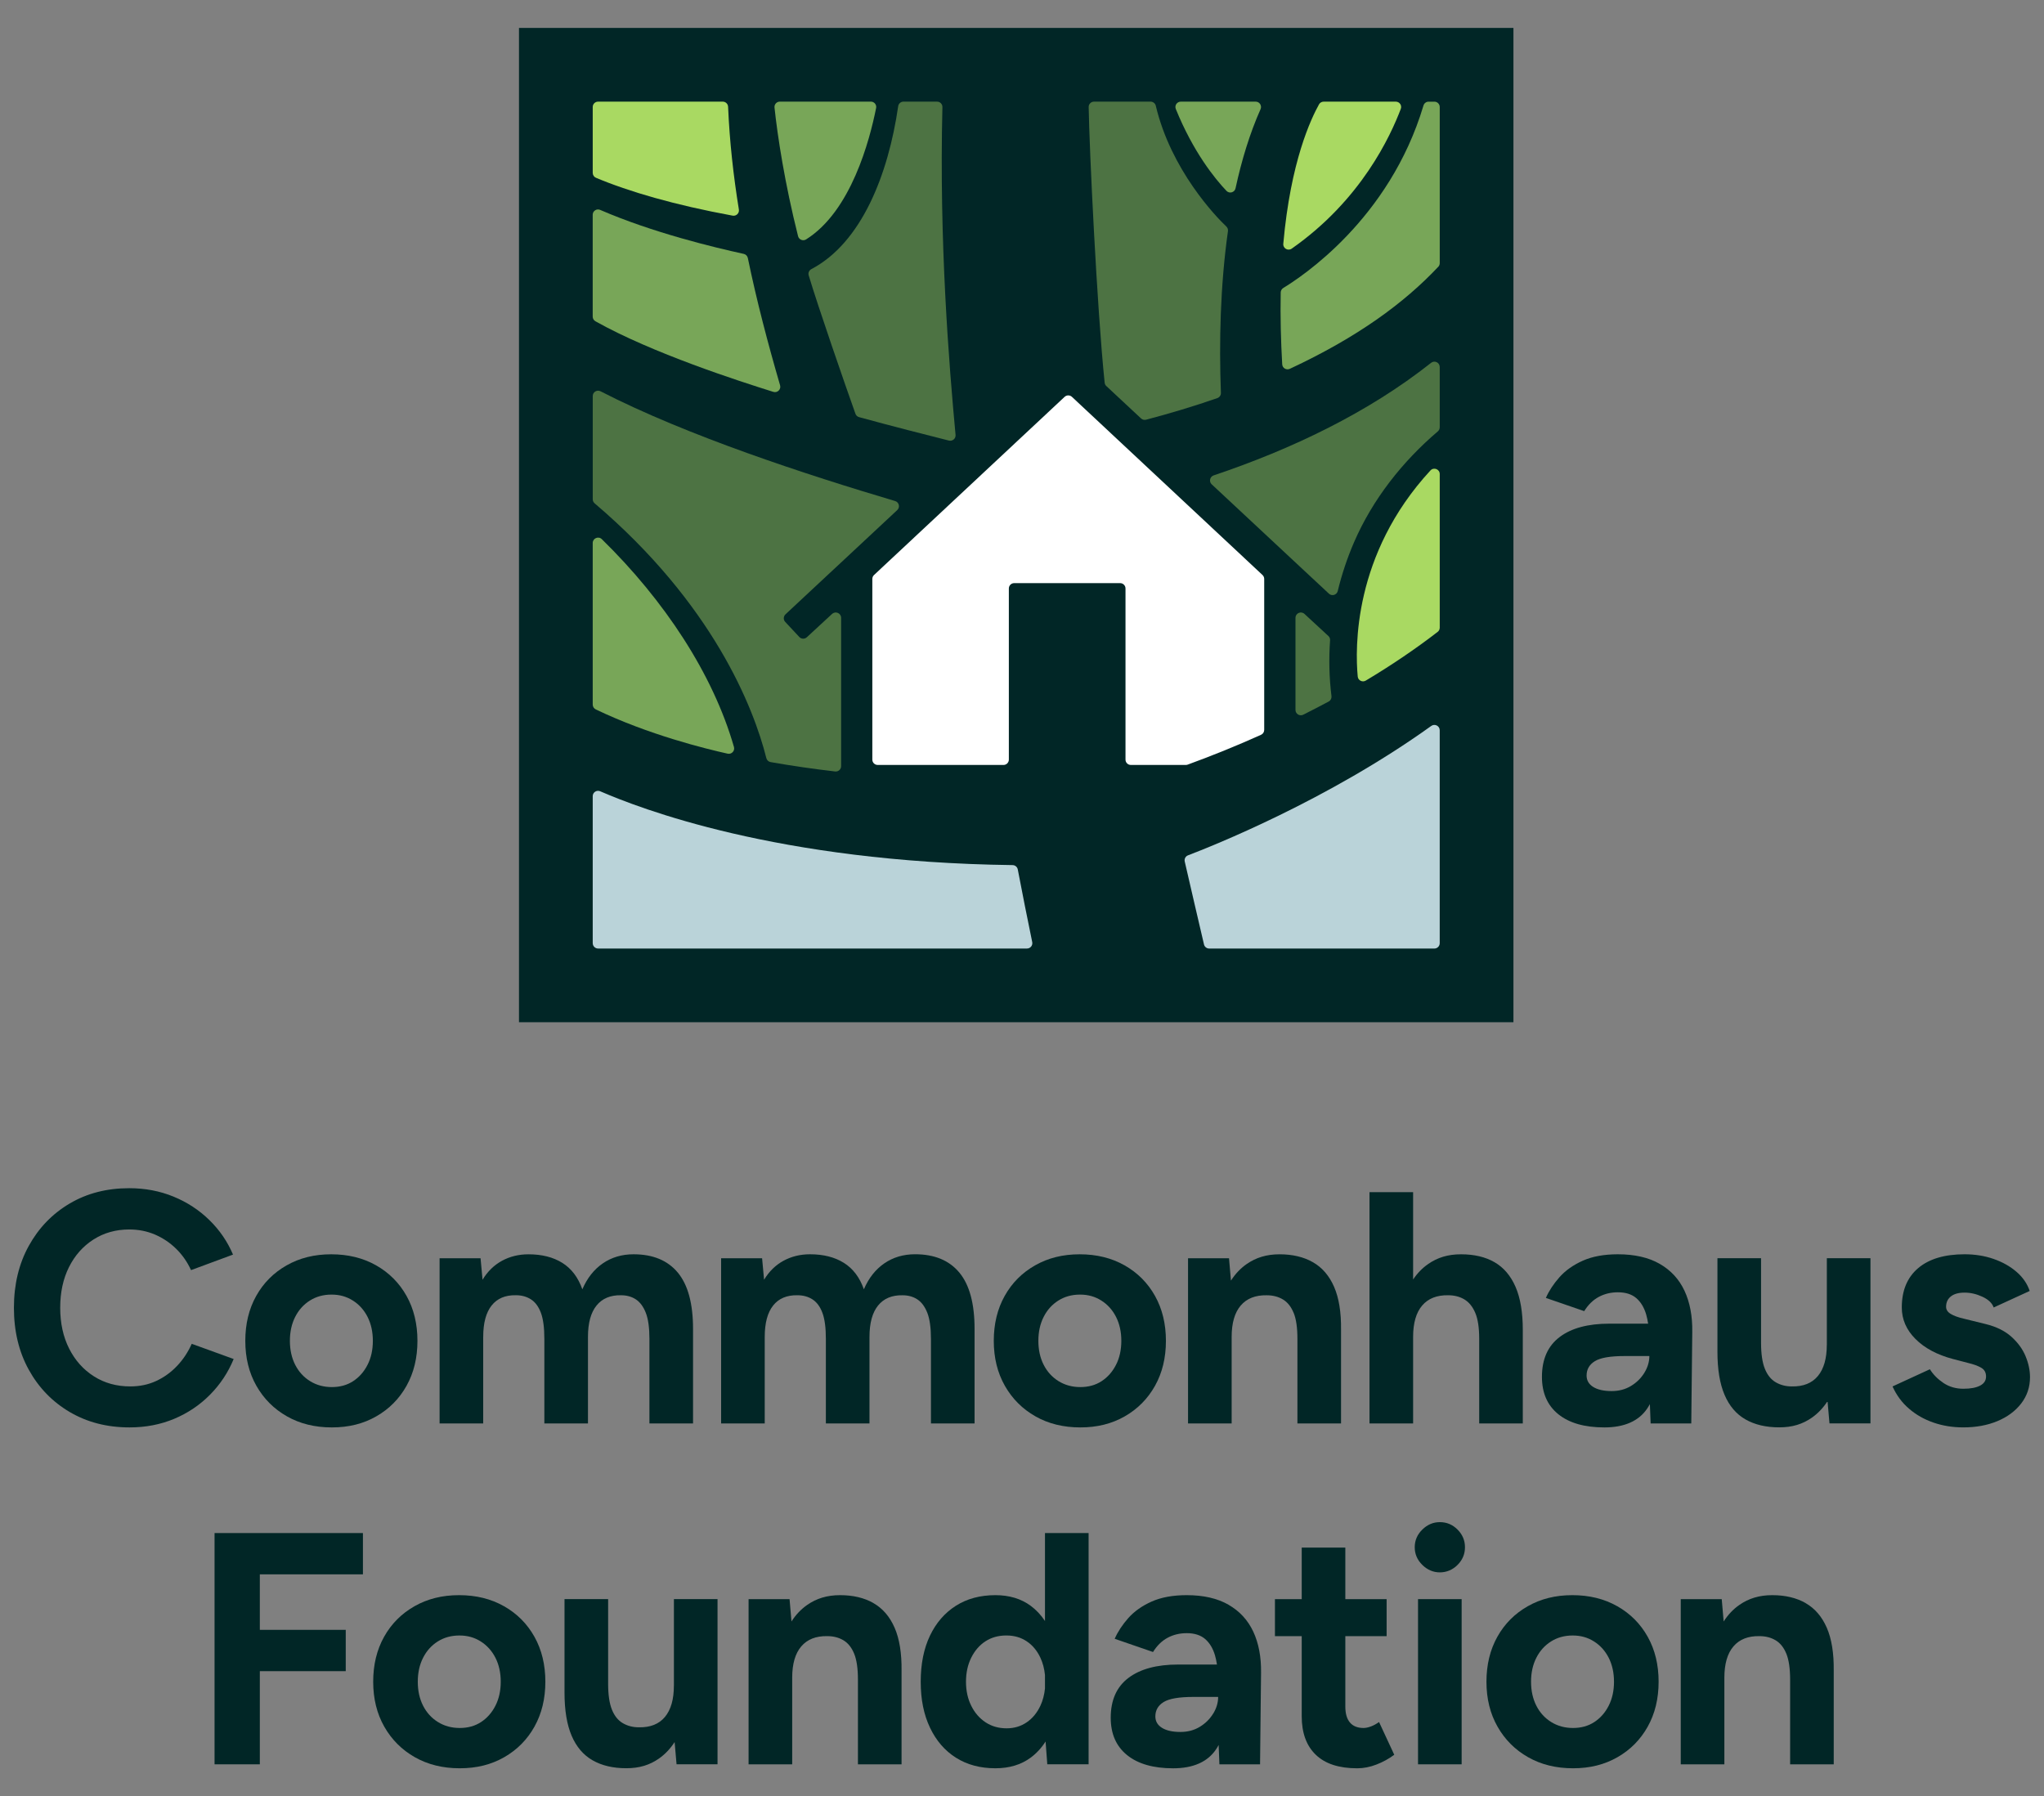 <?xml version="1.0" encoding="UTF-8"?>
<svg id="Layer_1" data-name="Layer 1" xmlns="http://www.w3.org/2000/svg" viewBox="0 0 1024 900">
  <rect x="0" y="0" width="1024" height="900" fill="#808080" stroke="none"/>
  <g>
    <rect x="260" y="13.99" width="498.2" height="498.2" style="fill: #012626;"/>
    <path d="m663.12,50.93h36.14c1.87,0,3.17,1.87,2.51,3.62-5.12,13.47-19.73,45.58-54.66,70.04-1.87,1.31-4.42-.17-4.21-2.44,3.68-41.49,13.91-62.62,17.88-69.84.47-.86,1.37-1.38,2.35-1.38Z" style="fill: #a9d962;"/>
    <path d="m631.51,54.7c-5.4,12.14-9.49,25.57-12.53,39.64-.45,2.1-3.07,2.85-4.55,1.29-5.74-6.03-16.65-19.45-25.38-41.03-.71-1.75.6-3.67,2.49-3.67h37.53c1.94,0,3.23,2,2.44,3.77Z" style="fill: #78a658;"/>
    <path d="m452.62,50.93h16.84c1.51,0,2.71,1.24,2.67,2.75-1.68,67.72,3.31,129.06,6.58,164.23.17,1.84-1.53,3.29-3.32,2.84-8.54-2.15-29.62-7.5-45.03-11.75-.84-.23-1.51-.86-1.8-1.68-5.25-14.71-18.75-53.73-23.42-69.34-.37-1.23.19-2.54,1.33-3.13,25.13-13.21,38.55-47.4,43.5-81.62.19-1.32,1.31-2.31,2.65-2.31Z" style="fill: #4d7343;"/>
    <path d="m438.91,54.13c-3.21,16.08-12.52,51.7-35.08,65.83-1.54.96-3.58.13-4.02-1.63-6.7-26.62-10.27-50.05-11.8-64.45-.17-1.58,1.07-2.96,2.67-2.96h45.61c1.69,0,2.96,1.55,2.63,3.2Z" style="fill: #78a658;"/>
    <path d="m299.62,50.93h62.47c1.44,0,2.61,1.13,2.67,2.57.74,17.28,2.64,34.44,5.4,51.48.3,1.83-1.31,3.41-3.13,3.07-29.17-5.35-52.01-12.06-68.46-18.97-.99-.42-1.63-1.39-1.63-2.46v-33.01c0-1.48,1.2-2.68,2.68-2.68Z" style="fill: #a9d962;"/>
    <path d="m300.67,105.17c26.22,11.36,56.88,18.76,71.93,22.04,1.03.22,1.83,1.04,2.05,2.07,4.44,21.46,10.03,42.72,16.15,63.76.6,2.05-1.32,3.95-3.36,3.31-16.96-5.3-60.76-19.42-89.15-35.38-.84-.47-1.36-1.37-1.36-2.33v-51.02c0-1.93,1.97-3.22,3.74-2.46Z" style="fill: #78a658;"/>
    <path d="m296.94,472.58v-73.65c0-1.93,1.97-3.23,3.74-2.46,19.38,8.39,88.46,35.5,206.6,36.99,1.27.02,2.36.92,2.6,2.17,2.32,12.15,4.74,24.29,7.24,36.41.34,1.66-.92,3.22-2.62,3.22h-214.87c-1.48,0-2.68-1.2-2.68-2.68Z" style="fill: #bad3d9;"/>
    <path d="m720.23,316.61c-11.43,8.82-23.54,16.95-35.99,24.4-1.7,1.02-3.87-.07-4.05-2.04-1.3-14.07-2.42-61.15,36.43-103.25,1.66-1.8,4.66-.64,4.66,1.8v76.96c0,.83-.38,1.62-1.04,2.13Z" style="fill: #a9d962;"/>
    <path d="m720.55,133.66c-17.02,18.11-40.44,35.32-74.38,51.14-1.71.8-3.71-.38-3.81-2.26-.67-11.74-.99-23.86-.75-36.01.02-.92.51-1.76,1.29-2.24,8.74-5.32,53.17-34.22,70.23-91.42.34-1.14,1.38-1.93,2.57-1.93h2.9c1.48,0,2.68,1.2,2.68,2.68v78.22c0,.68-.26,1.34-.72,1.84Z" style="fill: #78a658;"/>
    <path d="m367.7,374.28c-10.51-36.66-34.92-73.54-66.21-104.14-1.69-1.66-4.55-.44-4.55,1.92v80.96c0,1.03.59,1.97,1.51,2.42,26.5,12.75,55.27,19.79,66.09,22.19,1.98.44,3.72-1.4,3.16-3.35Z" style="fill: #78a658;"/>
    <g>
      <path d="m665.49,318.67l-11.98-11.07c-1.72-1.58-4.5-.37-4.5,1.97v46.14c0,2,2.1,3.29,3.89,2.39,4.28-2.15,8.53-4.35,12.75-6.6.98-.52,1.52-1.6,1.39-2.71-1.15-9.25-1.36-18.64-.7-27.97.06-.81-.25-1.61-.85-2.16Z" style="fill: #4d7343;"/>
      <path d="m607.04,242.68l58.72,54.78c1.5,1.4,3.95.65,4.43-1.34,2.02-8.36,4.75-16.54,8.14-24.39,9.31-21.52,24.22-40.44,42-55.6.6-.51.94-1.25.94-2.03v-30.21c0-2.24-2.59-3.49-4.34-2.09-31.58,25.02-69.96,43.31-108.92,56.4-1.92.65-2.45,3.11-.97,4.49Z" style="fill: #4d7343;"/>
    </g>
    <path d="m554.26,193.45l17.38,16.21c.67.63,1.62.87,2.51.64,12.02-3.16,23.96-6.74,35.71-10.83,1.11-.39,1.84-1.46,1.79-2.63-.94-25.09-.35-53.59,3.53-81.03.12-.86-.18-1.73-.82-2.33-5.21-4.87-27.72-28.34-35.34-60.51-.28-1.2-1.37-2.04-2.6-2.04h-28.34c-1.5,0-2.7,1.22-2.68,2.71.32,20.56,4.14,100.91,8.01,138.13.07.64.36,1.23.84,1.68Z" style="fill: #4d7343;"/>
    <path d="m416.86,307.6l-12.66,11.7c-1.08,1-2.77.94-3.77-.14l-7.05-7.55c-1.01-1.08-.95-2.78.13-3.79l55.99-52.24c1.52-1.41.92-3.94-1.06-4.53-44.01-13.07-104.14-32.65-147.59-54.99-1.78-.92-3.9.38-3.9,2.38v51.72c0,.78.35,1.53.95,2.04,59.19,50.36,79.64,102.23,86.02,127.66.26,1.03,1.09,1.8,2.13,1.99,10.73,1.88,21.51,3.44,32.34,4.7,1.59.18,2.99-1.06,2.99-2.67v-74.31c0-2.34-2.78-3.55-4.5-1.97Z" style="fill: #4d7343;"/>
    <path d="m533.35,198.84l-95.48,89.27c-.54.51-.85,1.22-.85,1.96v90.53c0,1.48,1.2,2.68,2.68,2.68h63.03c1.48,0,2.68-1.2,2.68-2.68v-85.74c0-1.48,1.2-2.68,2.68-2.68h53.08c1.48,0,2.68,1.2,2.68,2.68v85.74c0,1.48,1.2,2.68,2.68,2.68h27.53c.32,0,.63-.06.93-.16,12.43-4.53,24.7-9.52,36.77-14.95.96-.43,1.58-1.39,1.58-2.45v-75.65c0-.74-.31-1.45-.85-1.96l-95.48-89.27c-1.03-.96-2.63-.96-3.66,0Z" style="fill: #fff;"/>
    <path d="m593.52,431.63c2.02,8.91,7.92,34.16,9.65,41.57.28,1.21,1.36,2.07,2.61,2.07h112.81c1.48,0,2.68-1.2,2.68-2.68v-106.69c0-2.18-2.47-3.45-4.24-2.17-51.96,37.31-110.02,60.32-121.85,64.83-1.25.47-1.95,1.79-1.65,3.09Z" style="fill: #bad3d9;"/>
  </g>
  <g>
    <path d="m96.06,673.32c-1.88,4.2-4.33,7.89-7.37,11.09-3.04,3.2-6.51,5.71-10.43,7.53-3.92,1.82-8.25,2.73-13,2.73-6.84,0-12.91-1.68-18.21-5.05-5.3-3.37-9.44-8-12.42-13.91-2.98-5.9-4.47-12.72-4.47-20.45s1.46-14.51,4.39-20.36c2.92-5.85,7.01-10.46,12.25-13.82,5.24-3.36,11.23-5.05,17.96-5.05,4.64,0,8.94.86,12.91,2.57,3.97,1.71,7.5,4.09,10.59,7.12,3.09,3.04,5.57,6.6,7.45,10.68l21.02-7.78c-2.76-6.51-6.7-12.28-11.84-17.3-5.13-5.02-11.12-8.94-17.96-11.75-6.84-2.81-14.24-4.22-22.18-4.22-11.26,0-21.22,2.57-29.88,7.7-8.67,5.13-15.48,12.2-20.45,21.19-4.97,9-7.45,19.34-7.45,31.04s2.48,22.05,7.45,31.04c4.97,9,11.81,16.06,20.53,21.19,8.72,5.13,18.71,7.7,29.96,7.7,8.05,0,15.5-1.44,22.35-4.3,6.84-2.87,12.83-6.9,17.96-12.09,5.13-5.19,9.08-11.15,11.84-17.88l-21.02-7.62Z" style="fill: #012626;"/>
    <path d="m143.74,709.66c6.51,3.7,14.01,5.55,22.51,5.55s15.81-1.85,22.27-5.55c6.46-3.7,11.51-8.8,15.15-15.31,3.64-6.51,5.46-14.01,5.46-22.51s-1.82-16-5.46-22.51c-3.64-6.51-8.72-11.61-15.23-15.31-6.51-3.7-14.02-5.55-22.51-5.55s-15.84,1.85-22.35,5.55c-6.51,3.7-11.59,8.8-15.23,15.31-3.64,6.51-5.46,14.02-5.46,22.51s1.85,16,5.55,22.51c3.7,6.51,8.8,11.62,15.31,15.31Zm4.14-49.83c1.76-3.48,4.22-6.21,7.37-8.19,3.15-1.99,6.76-2.98,10.84-2.98s7.53.99,10.68,2.98c3.15,1.99,5.6,4.72,7.37,8.19,1.76,3.48,2.65,7.48,2.65,12s-.88,8.53-2.65,12c-1.77,3.48-4.17,6.21-7.2,8.19-3.04,1.99-6.6,2.98-10.68,2.98s-7.73-.99-10.93-2.98c-3.2-1.99-5.69-4.72-7.45-8.19-1.77-3.48-2.65-7.48-2.65-12s.88-8.53,2.65-12Z" style="fill: #012626;"/>
    <path d="m242.08,669.84c0-6.95,1.41-12.19,4.22-15.73,2.81-3.53,6.87-5.24,12.17-5.13,2.87,0,5.38.69,7.53,2.07,2.15,1.38,3.81,3.62,4.97,6.71,1.16,3.09,1.74,7.45,1.74,13.08v42.38h21.85v-43.37c0-6.95,1.43-12.19,4.3-15.73,2.87-3.53,6.95-5.24,12.25-5.13,2.87,0,5.35.69,7.45,2.07,2.1,1.38,3.75,3.62,4.97,6.71,1.21,3.09,1.82,7.45,1.82,13.08v42.38h21.85v-47.35c0-12.69-2.54-22.1-7.62-28.23-5.08-6.12-12.47-9.19-22.18-9.19-5.85,0-10.98,1.52-15.4,4.55-4.42,3.04-7.84,7.37-10.26,13-2.1-5.96-5.44-10.37-10.02-13.24-4.58-2.87-10.24-4.3-16.97-4.3-4.86,0-9.27,1.08-13.24,3.23-3.97,2.15-7.23,5.33-9.77,9.52l-.99-10.76h-20.53v82.77h21.85v-43.37Z" style="fill: #012626;"/>
    <path d="m466.39,670.84v42.38h21.85v-47.35c0-12.69-2.54-22.1-7.62-28.23-5.08-6.12-12.47-9.19-22.18-9.19-5.85,0-10.98,1.52-15.4,4.55-4.42,3.04-7.84,7.37-10.26,13-2.1-5.96-5.44-10.37-10.02-13.24-4.58-2.87-10.24-4.3-16.97-4.3-4.86,0-9.27,1.08-13.24,3.23-3.97,2.15-7.23,5.33-9.77,9.52l-.99-10.76h-20.53v82.77h21.85v-43.37c0-6.95,1.41-12.19,4.22-15.73,2.81-3.53,6.87-5.24,12.17-5.13,2.87,0,5.38.69,7.53,2.07,2.15,1.38,3.81,3.62,4.97,6.71,1.16,3.09,1.74,7.45,1.74,13.08v42.38h21.85v-43.37c0-6.95,1.43-12.19,4.3-15.73,2.87-3.53,6.95-5.24,12.25-5.13,2.87,0,5.35.69,7.45,2.07,2.1,1.38,3.75,3.62,4.97,6.71,1.21,3.09,1.82,7.45,1.82,13.08Z" style="fill: #012626;"/>
    <path d="m518.71,709.66c6.51,3.7,14.01,5.55,22.51,5.55s15.81-1.85,22.27-5.55c6.46-3.7,11.5-8.8,15.15-15.31,3.64-6.51,5.46-14.01,5.46-22.51s-1.82-16-5.46-22.51c-3.64-6.51-8.72-11.61-15.23-15.31-6.51-3.7-14.02-5.55-22.51-5.55s-15.84,1.85-22.35,5.55c-6.51,3.7-11.59,8.8-15.23,15.31-3.64,6.51-5.46,14.02-5.46,22.51s1.85,16,5.55,22.51c3.7,6.51,8.8,11.62,15.31,15.31Zm4.14-49.83c1.76-3.48,4.22-6.21,7.37-8.19,3.15-1.99,6.76-2.98,10.84-2.98s7.53.99,10.68,2.98c3.15,1.99,5.6,4.72,7.37,8.19,1.76,3.48,2.65,7.48,2.65,12s-.88,8.53-2.65,12c-1.77,3.48-4.17,6.21-7.2,8.19-3.04,1.99-6.6,2.98-10.68,2.98s-7.73-.99-10.93-2.98c-3.2-1.99-5.69-4.72-7.45-8.19-1.77-3.48-2.65-7.48-2.65-12s.88-8.53,2.65-12Z" style="fill: #012626;"/>
    <path d="m648.08,657.76c1.27,3.09,1.9,7.45,1.9,13.08v42.38h21.85v-46.85c.11-8.83-1.05-16.03-3.48-21.6-2.43-5.57-5.96-9.68-10.6-12.33-4.64-2.65-10.21-3.97-16.72-3.97s-11.78,1.63-16.47,4.88c-3.08,2.14-5.71,4.92-7.88,8.3l-.97-11.19h-20.53v82.77h21.85v-43.37c0-6.95,1.52-12.19,4.55-15.73,3.03-3.53,7.37-5.24,13-5.13,3.09,0,5.79.69,8.11,2.07,2.32,1.38,4.11,3.62,5.38,6.71Z" style="fill: #012626;"/>
    <path d="m762.89,713.22v-46.85c0-8.83-1.22-16.03-3.64-21.6-2.43-5.57-5.93-9.68-10.51-12.33-4.58-2.65-10.18-3.97-16.8-3.97s-11.78,1.63-16.47,4.88c-2.92,2.02-5.43,4.61-7.53,7.74v-43.75h-21.85v115.88h21.85v-43.37c0-6.95,1.52-12.19,4.55-15.73,3.03-3.53,7.37-5.24,13-5.13,3.09,0,5.79.69,8.11,2.07,2.32,1.38,4.14,3.62,5.46,6.71,1.33,3.09,1.99,7.45,1.99,13.08v42.38h21.85Z" style="fill: #012626;"/>
    <path d="m781.34,669.93c-5.91,4.47-8.86,11.12-8.86,19.95,0,8.06,2.73,14.29,8.19,18.71,5.46,4.42,13.16,6.62,23.09,6.62s17.19-3.15,21.44-9.44c.48-.71.93-1.47,1.35-2.24l.38,9.69h20.36l.5-45.86c.11-7.95-1.19-14.82-3.89-20.61-2.71-5.79-6.84-10.29-12.42-13.49-5.57-3.2-12.56-4.8-20.94-4.8-6.95,0-12.83,1.08-17.63,3.23-4.8,2.15-8.69,4.91-11.67,8.28-2.98,3.37-5.24,6.82-6.79,10.35l19.2,6.62c1.99-3.2,4.41-5.57,7.28-7.12,2.87-1.54,6.07-2.32,9.6-2.32,3.86,0,6.93.97,9.19,2.9,2.26,1.93,3.92,4.66,4.97,8.19.42,1.42.73,2.98.99,4.63h-19.44c-10.71,0-19.01,2.24-24.91,6.71Zm44.95,9.52c0,2.87-.83,5.66-2.48,8.36-1.66,2.71-3.89,4.91-6.7,6.62-2.81,1.71-6.04,2.57-9.68,2.57-3.97,0-7.06-.69-9.27-2.07-2.21-1.38-3.31-3.28-3.31-5.71,0-3.09,1.38-5.49,4.14-7.2,2.76-1.71,7.72-2.57,14.9-2.57h12.42Z" style="fill: #012626;"/>
    <path d="m915.19,673.82c0,6.84-1.49,12.06-4.47,15.64-2.98,3.59-7.34,5.33-13.08,5.21-2.98,0-5.66-.69-8.03-2.07-2.37-1.38-4.2-3.64-5.46-6.79-1.27-3.14-1.9-7.48-1.9-13v-42.38h-21.85v46.85c0,8.83,1.18,16.03,3.56,21.6,2.37,5.57,5.88,9.69,10.51,12.33,4.64,2.65,10.26,3.97,16.89,3.97s11.75-1.63,16.39-4.88c3.03-2.13,5.63-4.88,7.81-8.23l.97,11.13h20.53v-82.77h-21.85v43.37Z" style="fill: #012626;"/>
    <path d="m1014.77,679.53c-1.49-3.59-3.87-6.84-7.12-9.77-3.26-2.92-7.59-5.05-13-6.37l-10.76-2.65c-2.87-.66-5.08-1.46-6.62-2.4-1.55-.94-2.32-2.12-2.32-3.56,0-2.21.8-3.94,2.4-5.21,1.6-1.27,3.89-1.9,6.87-1.9s5.96.69,8.94,2.07c2.98,1.38,4.86,3.17,5.63,5.38l18.04-8.28c-1.22-3.64-3.42-6.84-6.62-9.6-3.2-2.76-7.04-4.91-11.51-6.46-4.47-1.55-9.3-2.32-14.49-2.32-10.04,0-17.8,2.32-23.26,6.95-5.46,4.64-8.19,11.2-8.19,19.7,0,5.96,2.29,11.23,6.87,15.81,4.58,4.58,10.84,7.92,18.79,10.02l7.61,1.99c2.76.66,4.94,1.46,6.54,2.4,1.6.94,2.4,2.4,2.4,4.39s-.99,3.51-2.98,4.55c-1.99,1.05-4.8,1.57-8.44,1.57s-7.06-.96-9.93-2.9c-2.87-1.93-5.13-4.22-6.79-6.87l-18.71,8.61c1.99,4.42,4.74,8.14,8.28,11.17,3.53,3.04,7.61,5.35,12.25,6.95,4.64,1.6,9.6,2.4,14.9,2.4,6.4,0,12.11-1.05,17.13-3.15,5.02-2.1,8.99-5.05,11.92-8.86,2.92-3.81,4.39-8.19,4.39-13.16,0-3.42-.74-6.93-2.23-10.51Z" style="fill: #012626;"/>
    <polygon points="107.49 884.02 130.17 884.02 130.17 837.34 173.21 837.34 173.21 816.64 130.17 816.64 130.17 788.83 181.82 788.83 181.82 768.14 107.49 768.14 107.49 884.02" style="fill: #012626;"/>
    <path d="m252.51,804.81c-6.51-3.7-14.02-5.55-22.51-5.55s-15.84,1.85-22.35,5.55c-6.51,3.7-11.59,8.8-15.23,15.31-3.64,6.51-5.46,14.02-5.46,22.51s1.85,16,5.55,22.51c3.7,6.51,8.8,11.62,15.31,15.31,6.51,3.7,14.01,5.55,22.51,5.55s15.81-1.85,22.27-5.55c6.46-3.7,11.51-8.8,15.15-15.31,3.64-6.51,5.46-14.01,5.46-22.51s-1.82-16-5.46-22.51c-3.64-6.51-8.72-11.61-15.23-15.31Zm-4.3,49.83c-1.77,3.48-4.17,6.21-7.2,8.19-3.04,1.99-6.6,2.98-10.68,2.98s-7.73-.99-10.93-2.98c-3.2-1.99-5.69-4.72-7.45-8.19-1.77-3.48-2.65-7.48-2.65-12s.88-8.53,2.65-12c1.76-3.48,4.22-6.21,7.37-8.19,3.15-1.99,6.76-2.98,10.84-2.98s7.53.99,10.68,2.98c3.14,1.99,5.6,4.72,7.37,8.19,1.76,3.48,2.65,7.48,2.65,12s-.89,8.53-2.65,12Z" style="fill: #012626;"/>
    <path d="m337.6,844.62c0,6.84-1.49,12.06-4.47,15.64-2.98,3.59-7.34,5.33-13.08,5.21-2.98,0-5.66-.69-8.03-2.07-2.37-1.38-4.2-3.64-5.46-6.79-1.27-3.14-1.9-7.48-1.9-13v-42.38h-21.85v46.85c0,8.83,1.18,16.03,3.56,21.6,2.37,5.57,5.88,9.69,10.51,12.33,4.64,2.65,10.26,3.97,16.89,3.97s11.75-1.63,16.39-4.88c3.03-2.13,5.63-4.88,7.81-8.23l.97,11.13h20.53v-82.77h-21.85v43.37Z" style="fill: #012626;"/>
    <path d="m437.59,803.23c-4.64-2.65-10.21-3.97-16.72-3.97s-11.78,1.63-16.47,4.88c-3.08,2.14-5.71,4.91-7.88,8.3l-.97-11.19h-20.53v82.77h21.85v-43.37c0-6.95,1.52-12.19,4.55-15.73,3.03-3.53,7.37-5.24,13-5.13,3.09,0,5.79.69,8.11,2.07,2.32,1.38,4.11,3.62,5.38,6.71,1.27,3.09,1.9,7.45,1.9,13.08v42.38h21.85v-46.85c.11-8.83-1.05-16.03-3.48-21.6-2.43-5.57-5.96-9.68-10.59-12.33Z" style="fill: #012626;"/>
    <path d="m523.51,812.2c-2.02-3.03-4.42-5.59-7.2-7.64-4.8-3.53-10.68-5.3-17.63-5.3-7.61,0-14.21,1.77-19.78,5.3-5.57,3.53-9.91,8.53-13,14.98-3.09,6.46-4.64,14.16-4.64,23.09s1.54,16.5,4.64,23.01c3.09,6.51,7.42,11.53,13,15.06,5.57,3.53,12.17,5.3,19.78,5.3,6.95,0,12.83-1.77,17.63-5.3,2.92-2.15,5.42-4.86,7.5-8.11l.86,11.42h20.69v-115.88h-21.85v44.06Zm-9.19,50.8c-2.93,1.99-6.27,2.98-10.02,2.98-3.97,0-7.48-.99-10.51-2.98-3.04-1.99-5.44-4.74-7.2-8.28-1.77-3.53-2.65-7.56-2.65-12.08s.88-8.55,2.65-12.09c1.76-3.53,4.14-6.26,7.12-8.19,2.98-1.93,6.46-2.9,10.43-2.9s7.26.97,10.18,2.9c2.92,1.93,5.21,4.66,6.87,8.19,1.23,2.63,2,5.53,2.32,8.7v6.77c-.32,3.17-1.09,6.07-2.32,8.7-1.66,3.53-3.95,6.29-6.87,8.28Z" style="fill: #012626;"/>
    <path d="m615.47,804.06c-5.57-3.2-12.56-4.8-20.94-4.8-6.95,0-12.83,1.08-17.63,3.23-4.8,2.15-8.69,4.91-11.67,8.28-2.98,3.37-5.24,6.82-6.79,10.35l19.2,6.62c1.99-3.2,4.41-5.57,7.28-7.12,2.87-1.54,6.07-2.32,9.6-2.32,3.86,0,6.92.97,9.19,2.9,2.26,1.93,3.92,4.66,4.97,8.19.42,1.42.73,2.98.99,4.63h-19.44c-10.71,0-19.01,2.24-24.92,6.71-5.9,4.47-8.86,11.12-8.86,19.95,0,8.06,2.73,14.29,8.19,18.71,5.46,4.42,13.16,6.62,23.09,6.62s17.19-3.15,21.44-9.44c.48-.71.93-1.47,1.35-2.25l.38,9.7h20.36l.5-45.86c.11-7.95-1.19-14.82-3.89-20.61-2.71-5.79-6.84-10.29-12.42-13.49Zm-7.7,54.55c-1.66,2.71-3.89,4.91-6.7,6.62-2.81,1.71-6.04,2.57-9.68,2.57-3.97,0-7.06-.69-9.27-2.07-2.21-1.38-3.31-3.28-3.31-5.71,0-3.09,1.38-5.49,4.14-7.2,2.76-1.71,7.72-2.57,14.9-2.57h12.42c0,2.87-.83,5.66-2.48,8.36Z" style="fill: #012626;"/>
    <path d="m686.73,865.06c-1.32.5-2.54.75-3.64.75-2.98,0-5.24-.91-6.79-2.73-1.55-1.82-2.32-4.49-2.32-8.03v-35.26h20.69v-18.54h-20.69v-25.83h-21.85v25.83h-13.41v18.54h13.41v40.06c0,8.39,2.34,14.85,7.04,19.37,4.69,4.53,11.61,6.79,20.78,6.79,3.2,0,6.43-.64,9.68-1.9,3.25-1.27,6.21-2.9,8.86-4.88l-7.61-16.39c-1.44.99-2.81,1.74-4.14,2.23Z" style="fill: #012626;"/>
    <path d="m721.33,762.67c-3.31,0-6.24,1.24-8.77,3.72-2.54,2.48-3.81,5.44-3.81,8.86s1.27,6.37,3.81,8.86c2.54,2.48,5.46,3.73,8.77,3.73s6.37-1.24,8.86-3.73,3.73-5.43,3.73-8.86-1.24-6.37-3.73-8.86-5.44-3.72-8.86-3.72Z" style="fill: #012626;"/>
    <rect x="710.4" y="801.25" width="21.85" height="82.77" style="fill: #012626;"/>
    <path d="m810.23,804.81c-6.51-3.7-14.02-5.55-22.51-5.55s-15.84,1.85-22.35,5.55c-6.51,3.7-11.59,8.8-15.23,15.31-3.64,6.51-5.46,14.02-5.46,22.51s1.85,16,5.55,22.51c3.7,6.51,8.8,11.62,15.31,15.31,6.51,3.7,14.01,5.55,22.51,5.55s15.81-1.85,22.27-5.55c6.46-3.7,11.51-8.8,15.15-15.31,3.64-6.51,5.46-14.01,5.46-22.51s-1.82-16-5.46-22.51c-3.64-6.51-8.72-11.61-15.23-15.31Zm-4.3,49.83c-1.77,3.48-4.17,6.21-7.2,8.19-3.04,1.99-6.6,2.98-10.68,2.98s-7.73-.99-10.93-2.98c-3.2-1.99-5.69-4.72-7.45-8.19-1.77-3.48-2.65-7.48-2.65-12s.88-8.53,2.65-12c1.76-3.48,4.22-6.21,7.37-8.19,3.15-1.99,6.76-2.98,10.84-2.98s7.53.99,10.68,2.98c3.14,1.99,5.6,4.72,7.37,8.19,1.76,3.48,2.65,7.48,2.65,12s-.89,8.53-2.65,12Z" style="fill: #012626;"/>
    <path d="m904.59,803.23c-4.64-2.65-10.21-3.97-16.72-3.97s-11.78,1.63-16.47,4.88c-3.09,2.14-5.71,4.92-7.88,8.3l-.97-11.19h-20.53v82.77h21.85v-43.37c0-6.95,1.52-12.19,4.55-15.73,3.03-3.53,7.37-5.24,13-5.13,3.09,0,5.79.69,8.11,2.07,2.32,1.38,4.11,3.62,5.38,6.71,1.27,3.09,1.9,7.45,1.9,13.08v42.38h21.85v-46.85c.11-8.83-1.05-16.03-3.48-21.6-2.43-5.57-5.96-9.68-10.6-12.33Z" style="fill: #012626;"/>
  </g>
</svg>